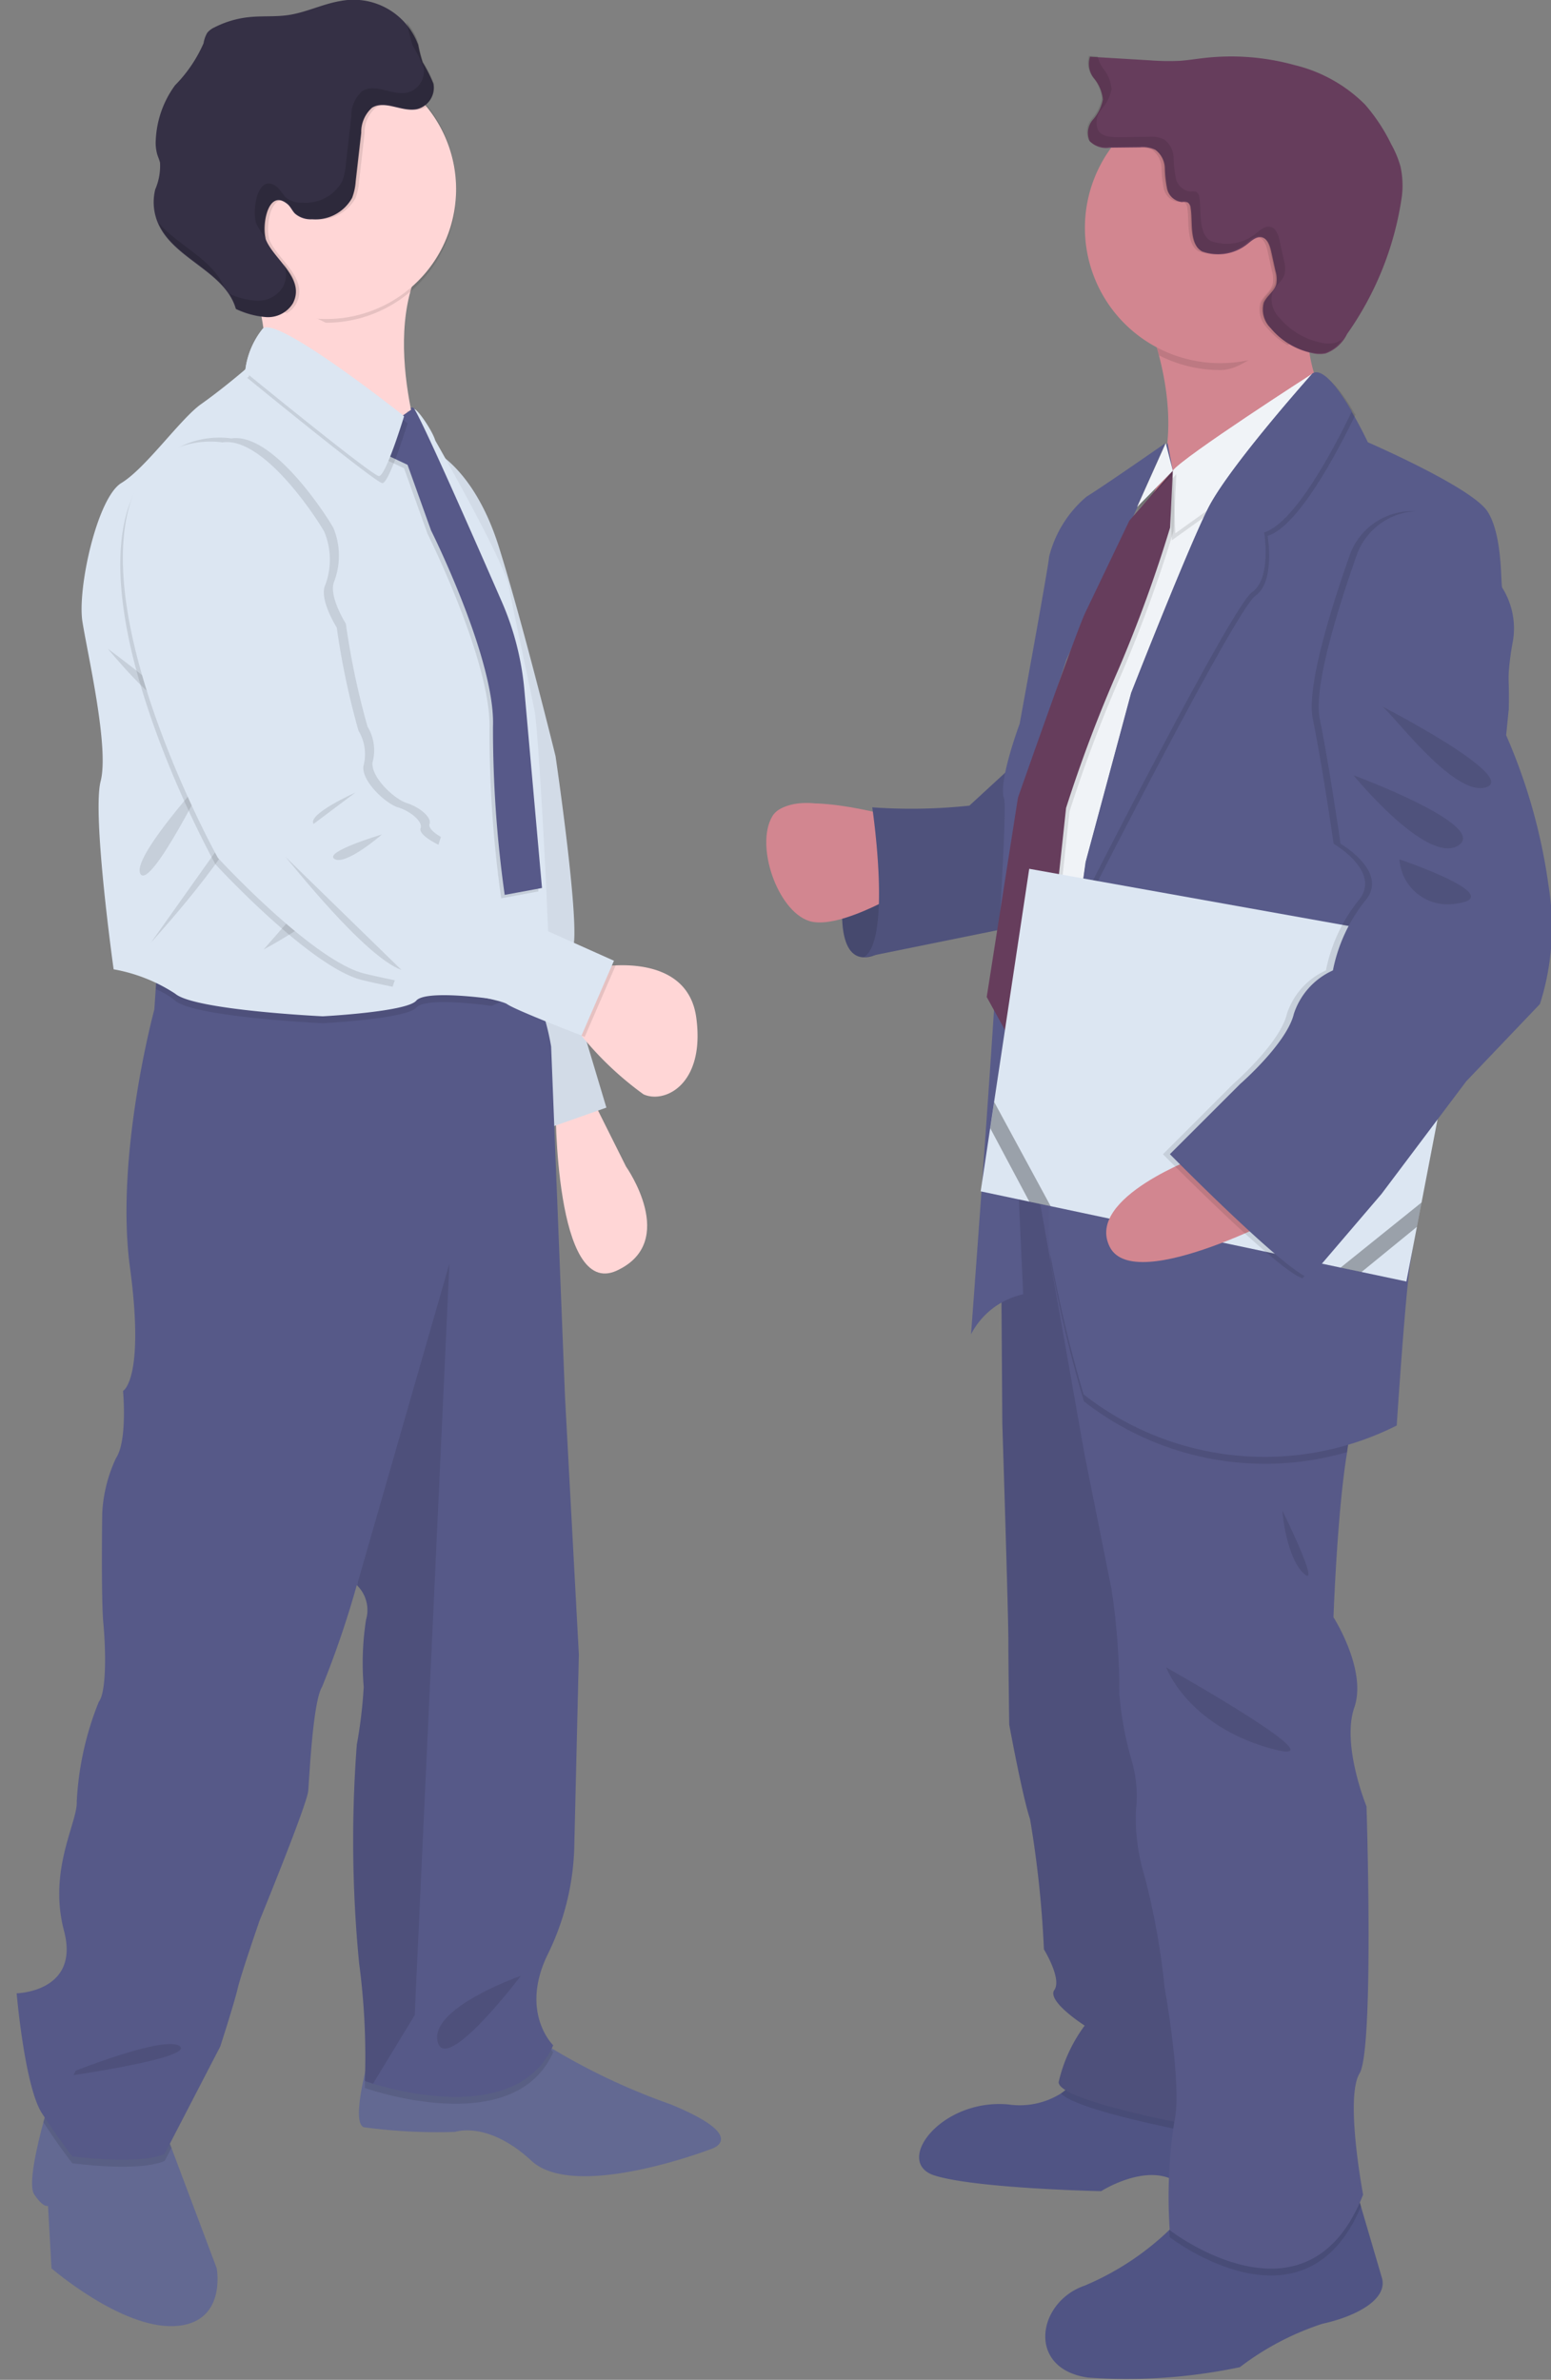 <svg xmlns="http://www.w3.org/2000/svg" width="70.473" height="108.126" viewBox="0 0 70.473 108.126">
  <rect x="0" y="0" width="70.473" height="108.126" fill="#808080" stroke="none"/>
  <g id="undraw_business_deal_cpi9" transform="translate(-110.197 -63.32)">
    <path id="パス_3335" data-name="パス 3335" d="M595.62,441.452s-.453,3.014.906,3.053,2.266-2.325,2.266-2.325l-.554-1.891Z" transform="translate(-447.09 -337.69)" fill="#585b8a"/>
    <path id="パス_3336" data-name="パス 3336" d="M595.62,441.452s-.453,3.014.906,3.053,2.266-2.325,2.266-2.325l-.554-1.891Z" transform="translate(-447.09 -337.69)" opacity="0.2"/>
    <path id="パス_3337" data-name="パス 3337" d="M402.846,754.662c-2.417.105-5.57-2.626-5.57-2.626l-.157-2.837s-.209.105-.63-.525c-.283-.423.124-2.177.421-3.28.144-.54.262-.924.262-.924l5.3,1.419.253.671,2.059,5.474S405.261,754.557,402.846,754.662Z" transform="translate(-284.74 -585.656)" fill="#636992"/>
    <path id="パス_3338" data-name="パス 3338" d="M492.725,729.534s-6.145,2.364-8.131.525-3.467-1.314-3.467-1.314a24.771,24.771,0,0,1-4.151-.211c-.4-.154-.185-1.467.066-2.513.17-.723.355-1.319.355-1.319s6.039-2.049,6.986-.789a4.532,4.532,0,0,0,1.007.961,29.322,29.322,0,0,0,5.507,2.611C494.616,729.008,492.725,729.534,492.725,729.534Z" transform="translate(-350.249 -568.564)" fill="#636992"/>
    <path id="パス_3339" data-name="パス 3339" d="M526.623,496.35l1.68,3.362s2.417,3.415-.419,4.727-2.783-7.562-2.783-7.562Z" transform="translate(-389.661 -383.39)" fill="#ffd6d6"/>
    <path id="パス_3340" data-name="パス 3340" d="M495.25,338.61s1.839.841,2.942,4.36,2.574,9.508,2.574,9.508,1,6.775.839,8.457a10.908,10.908,0,0,0,.054,2.783l1.417,4.727-2.837,1-4.359-16.7Z" transform="translate(-365.327 -254.801)" fill="#dce6f2"/>
    <path id="パス_3341" data-name="パス 3341" d="M495.25,338.61s1.839.841,2.942,4.36,2.574,9.508,2.574,9.508,1,6.775.839,8.457a10.908,10.908,0,0,0,.054,2.783l1.417,4.727-2.837,1-4.359-16.7Z" transform="translate(-365.327 -254.801)" opacity="0.05"/>
    <path id="パス_3342" data-name="パス 3342" d="M404.732,745.908l.253.671-.31.593c-1.209.525-4.2.105-4.2.105s-.554-.7-1.312-1.863c.144-.54.262-.924.262-.924Z" transform="translate(-286.995 -585.672)" opacity="0.1"/>
    <path id="パス_3343" data-name="パス 3343" d="M486.786,725.121c-1.532,3.471-6.74,2.183-8.187,1.748-.238-.072-.37-.12-.37-.12s.009-.283.013-.728c.17-.723.355-1.32.355-1.32s6.039-2.049,6.986-.789a4.525,4.525,0,0,0,1.007.961A1.773,1.773,0,0,0,486.786,725.121Z" transform="translate(-351.453 -568.563)" opacity="0.1"/>
    <path id="パス_3344" data-name="パス 3344" d="M416.733,506.569c-1.26,2.624.264,4.1.264,4.1-1.532,3.469-6.74,2.183-8.187,1.746-.238-.07-.37-.118-.37-.118a31.991,31.991,0,0,0-.262-5.359,57.541,57.541,0,0,1-.105-9.926,21.139,21.139,0,0,0,.314-2.628,12.8,12.8,0,0,1,.105-3.046,1.573,1.573,0,0,0-.392-1.549l-.028-.028a43.714,43.714,0,0,1-1.576,4.62c-.421.68-.577,4.1-.63,4.727s-2.207,5.884-2.207,5.884-.839,2.415-1,3.1-.789,2.628-.789,2.628l-2.532,4.886c-1.209.525-4.2.105-4.2.105s-.577-.739-1.366-1.944-1.155-5.461-1.155-5.461,2.888-.054,2.153-2.837.63-4.938.578-5.884a13.981,13.981,0,0,1,1-4.517c.368-.473.314-2.469.209-3.572s-.052-4.99-.052-4.99a6.67,6.67,0,0,1,.63-2.521c.525-.787.316-3.047.316-3.047s1-.525.314-5.62,1.109-11.713,1.109-11.713l.061-.924.1-1.5s15.023-.946,16.232.209a3.986,3.986,0,0,1,.767,1.1,10.946,10.946,0,0,1,.869,2.8l.63,15.915.63,11.713-.211,8.824A11.731,11.731,0,0,1,416.733,506.569Z" transform="translate(-281.664 -354.422)" fill="#565988"/>
    <path id="パス_3345" data-name="パス 3345" d="M479.72,538.42l-1.576,34.141-1.892,3.112c-.238-.07-.37-.118-.37-.118a31.993,31.993,0,0,0-.262-5.359,57.552,57.552,0,0,1-.105-9.926,21.122,21.122,0,0,0,.314-2.628,12.8,12.8,0,0,1,.105-3.046,1.573,1.573,0,0,0-.392-1.549l.026-.185Z" transform="translate(-349.104 -417.685)" opacity="0.1"/>
    <path id="パス_3346" data-name="パス 3346" d="M406.684,731.468s4.1-1.628,4.727-1.109-4.831,1.312-4.831,1.312Z" transform="translate(-293.044 -574.069)" opacity="0.1"/>
    <path id="パス_3347" data-name="パス 3347" d="M499.786,713.5c-.157.054-4.149,1.478-3.781,2.994S499.786,713.5,499.786,713.5Z" transform="translate(-365.923 -560.409)" opacity="0.1"/>
    <path id="パス_3348" data-name="パス 3348" d="M449.07,284.463s1.338,3.23.63,4.886,7.642,4.491,7.642,4.491-2.441-6.3-.078-9.85S449.07,284.463,449.07,284.463Z" transform="translate(-327.682 -209.083)" fill="#ffd6d6"/>
    <path id="パス_3349" data-name="パス 3349" d="M658.121,770.861a12.607,12.607,0,0,0-3.742,1.97,24.937,24.937,0,0,1-6.9.473c-2.8-.394-2.323-3.428-.157-4.177a12.572,12.572,0,0,0,3.846-2.526c.355-.327.565-.554.565-.554l7.841-1.576s.128.438.3,1.042c.314,1.066.778,2.648.955,3.251C661.115,769.718,659.737,770.506,658.121,770.861Z" transform="translate(-487.845 -601.96)" fill="#505484"/>
    <path id="パス_3350" data-name="パス 3350" d="M630.8,739.954s-3.31.355-4.688-.432-3.349.473-3.349.473-5.674-.118-7.564-.71.275-3.511,3.349-3.23a3.529,3.529,0,0,0,2.389-.5,2.517,2.517,0,0,0,1.04-1.56l6.653.394.924,2.358Z" transform="translate(-462.533 -577.121)" fill="#505484"/>
    <path id="パス_3351" data-name="パス 3351" d="M658.089,737.827s-7.732-1.264-8.719-2.268a2.517,2.517,0,0,0,1.04-1.56l6.653.394.924,2.358Z" transform="translate(-490.965 -577.121)" opacity="0.1"/>
    <path id="パス_3352" data-name="パス 3352" d="M634.52,513.072l.08,11.541s.275,8.667.275,9.85.039,3.82.039,3.82.591,3.23.946,4.295a48.257,48.257,0,0,1,.63,5.914s.828,1.34.473,1.848,1.379,1.615,1.379,1.615a6.9,6.9,0,0,0-1.181,2.561c-.072,1.024,8.823,2.478,8.823,2.478l-3.465-35.533-2.759-8.9Z" transform="translate(-478.86 -396.604)" fill="#575988"/>
    <path id="パス_3353" data-name="パス 3353" d="M634.52,513.072l.08,11.541s.275,8.667.275,9.85.039,3.82.039,3.82.591,3.23.946,4.295a48.257,48.257,0,0,1,.63,5.914s.828,1.34.473,1.848,1.379,1.615,1.379,1.615a6.9,6.9,0,0,0-1.181,2.561c-.072,1.024,8.823,2.478,8.823,2.478l-3.465-35.533-2.759-8.9Z" transform="translate(-478.86 -396.604)" opacity="0.1"/>
    <path id="パス_3354" data-name="パス 3354" d="M684.722,765.522c-2.574,6.137-8.7,1.4-8.7,1.4s0-.118-.015-.322c.355-.327.566-.554.566-.554l7.841-1.576S684.544,764.917,684.722,765.522Z" transform="translate(-512.682 -601.96)" opacity="0.1"/>
    <path id="パス_3355" data-name="パス 3355" d="M658.1,553.929c-2.523,6.468-8.786,1.615-8.786,1.615a22.632,22.632,0,0,1,.2-4.884c.4-1.536-.434-6.147-.434-6.147a33.121,33.121,0,0,0-.906-5.042,8.983,8.983,0,0,1-.394-2.994,5.715,5.715,0,0,0-.2-2.286,15.389,15.389,0,0,1-.554-2.994,31.587,31.587,0,0,0-.355-4.766l-1.222-6.1-2.207-12.489.689-.118,12.351-2.166s2.325,11.828,1.536,13.04a5.086,5.086,0,0,0-.444,1.6c-.451,2.683-.619,7.5-.619,7.5s1.536,2.4.946,4.1.554,4.491.554,4.491.355,11.031-.316,12.134S658.1,553.929,658.1,553.929Z" transform="translate(-485.968 -390.898)" fill="#575988"/>
    <path id="パス_3356" data-name="パス 3356" d="M676.65,296.251s-11.188,7.878-8.667,3.938c1.358-2.122,1.109-4.823.577-6.864a16.2,16.2,0,0,0-1.109-3.01s9.506-4.044,8.246-.419a6.791,6.791,0,0,0-.37,2.632A7.023,7.023,0,0,0,676.65,296.251Z" transform="translate(-505.704 -213.859)" fill="#d28690"/>
    <path id="パス_3357" data-name="パス 3357" d="M582.7,425.858s-4.727-1.366-5.515-.026.236,4.28,1.663,4.753,4.7-1.6,4.7-1.6Z" transform="translate(-431.897 -325.424)" fill="#d28690"/>
    <path id="パス_3358" data-name="パス 3358" d="M607.617,416l-1.97,1.813a24.924,24.924,0,0,1-4.413.078s.907,6.067-.394,6.816l7.958-1.615Z" transform="translate(-451.404 -317.889)" fill="#585b8a"/>
    <path id="パス_3359" data-name="パス 3359" d="M607.617,416l-1.97,1.813a24.924,24.924,0,0,1-4.413.078s.907,6.067-.394,6.816l7.958-1.615Z" transform="translate(-451.404 -317.889)" opacity="0.1"/>
    <path id="パス_3360" data-name="パス 3360" d="M448.457,247.973a5.914,5.914,0,0,1-5.914,5.914c-3.035-1.458-5.914-2.645-5.914-5.914a5.914,5.914,0,1,1,11.818,0Z" transform="translate(-317.537 -175.903)" opacity="0.1"/>
    <path id="パス_3361" data-name="パス 3361" d="M448.572,248.208a5.9,5.9,0,1,1-1.338-3.739A5.9,5.9,0,0,1,448.572,248.208Z" transform="translate(-317.651 -176.296)" fill="#ffd6d6"/>
    <path id="パス_3362" data-name="パス 3362" d="M443.911,462.519a13.37,13.37,0,0,1-1.831.95s-2.994-.434-3.426.078-4.25.71-4.25.71-5.831-.275-6.7-1.024a3.551,3.551,0,0,0-.885-.525l.1-1.5s15.023-.946,16.231.209A3.987,3.987,0,0,1,443.911,462.519Z" transform="translate(-309.544 -354.447)" opacity="0.1"/>
    <path id="パス_3363" data-name="パス 3363" d="M429.784,337.043c-.118.669-2.561,1.693-2.561,1.693s-2.994-.432-3.426.079-4.25.71-4.25.71-5.831-.277-6.7-1.026a7.519,7.519,0,0,0-2.8-1.109s-.985-7.012-.59-8.547-.591-5.753-.828-7.25.669-5.633,1.772-6.3,2.68-2.916,3.624-3.585c.8-.564,1.676-1.294,1.933-1.514l.076-.063a3.73,3.73,0,0,1,.789-1.848c.63-.627,6.42,3.979,6.42,3.979s.041.355.434-.314c.089-.15.852.952.985,1.417,0,0,3.151,5.516,3.349,6.653s1.024,4.846,1.181,5.751c.041.233.107,1.05.185,2.144.015.214.028.442.044.678.116,1.815.242,4.132.318,5.884,0,.2.017.392.022.577A19.62,19.62,0,0,1,429.784,337.043Z" transform="translate(-294.687 -230.03)" fill="#dce6f2"/>
    <path id="パス_3364" data-name="パス 3364" d="M415,387.21s2.166,2.639,2.876,2.639S415,387.21,415,387.21Z" transform="translate(-299.908 -294.419)" opacity="0.1"/>
    <path id="パス_3365" data-name="パス 3365" d="M425.942,417.91s-3.546,3.861-3.073,4.57S425.942,417.91,425.942,417.91Z" transform="translate(-306.287 -319.446)" opacity="0.1"/>
    <path id="パス_3366" data-name="パス 3366" d="M425.62,433.068s4.066-4.452,4.251-5.988Z" transform="translate(-308.565 -326.921)" opacity="0.1"/>
    <path id="パス_3367" data-name="パス 3367" d="M453.33,439.885s4.689-2.482,5.082-4.452S453.33,439.885,453.33,439.885Z" transform="translate(-331.154 -333.425)" opacity="0.1"/>
    <path id="パス_3368" data-name="パス 3368" d="M482.651,329.314,482,330.888l1.083.512,1.065,2.975s2.935,5.869,2.816,8.922a54.094,54.094,0,0,0,.532,7.642l1.693-.314-.8-8.98a12.952,12.952,0,0,0-1.031-4.031c-1.353-3.1-3.87-8.815-4.029-8.815-.216,0-.065.079-.065.079Z" transform="translate(-354.526 -246.804)" opacity="0.1"/>
    <path id="パス_3369" data-name="パス 3369" d="M483.5,328.462l-.651,1.576,1.085.512L485,333.526s2.935,5.869,2.816,8.922a54.088,54.088,0,0,0,.532,7.642l1.695-.314-.8-8.98a12.9,12.9,0,0,0-1.029-4.031c-1.353-3.1-3.87-8.815-4.027-8.815-.218,0-.067.079-.067.079Z" transform="translate(-355.219 -246.111)" fill="#575989"/>
    <path id="パス_3371" data-name="パス 3371" d="M447.093,244.381a.875.875,0,0,1-.275.113c-.686.15-1.466-.44-2.053-.061a1.488,1.488,0,0,0-.49,1.14q-.126,1.109-.251,2.2a2.715,2.715,0,0,1-.163.76,1.905,1.905,0,0,1-1.813.965,1.081,1.081,0,0,1-.782-.259c-.128-.129-.2-.31-.336-.429-.924-.774-1.2,1.124-.961,1.663.392.882,1.783,1.732,1.2,2.852a1.067,1.067,0,0,1-.429.431,5.914,5.914,0,1,1,6.354-9.377Z" transform="translate(-317.511 -176.209)" opacity="0.1"/>
    <path id="パス_3372" data-name="パス 3372" d="M432.383,237.019c.139.116.209.3.336.427a1.083,1.083,0,0,0,.782.259,1.9,1.9,0,0,0,1.811-.967,2.631,2.631,0,0,0,.164-.758l.251-2.2a1.482,1.482,0,0,1,.49-1.14c.588-.37,1.368.211,2.053.061a1,1,0,0,0,.739-1.157,6.519,6.519,0,0,0-.488-.968,6.324,6.324,0,0,1-.2-.789,3.129,3.129,0,0,0-3.53-2c-.813.135-1.569.523-2.384.641-.584.085-1.181.03-1.77.092a4.468,4.468,0,0,0-1.571.464.912.912,0,0,0-.333.251,1.386,1.386,0,0,0-.166.473,6.317,6.317,0,0,1-1.294,1.907,4.545,4.545,0,0,0-.876,2.46,1.973,1.973,0,0,0,.063.674c.039.129.1.255.129.388a2.7,2.7,0,0,1-.218,1.212,2.425,2.425,0,0,0,.129,1.541c.71,1.632,3.047,2.177,3.533,3.89a3.881,3.881,0,0,0,1.375.37,1.326,1.326,0,0,0,1.212-.619c.582-1.109-.808-1.97-1.2-2.85C431.176,238.139,431.452,236.243,432.383,237.019Z" transform="translate(-309.121 -164.422)" fill="#353045"/>
    <path id="パス_3373" data-name="パス 3373" d="M675.738,289.9a6.79,6.79,0,0,0-.37,2.632c-.285.242-.6-.482-.924-.3-.9.521-1.944,1.761-3.06,1.761a6.13,6.13,0,0,1-2.785-.667,16.2,16.2,0,0,0-1.109-3.01S677,286.271,675.738,289.9Z" transform="translate(-505.737 -213.859)" opacity="0.1"/>
    <path id="パス_3374" data-name="パス 3374" d="M667.553,256.647a6.147,6.147,0,1,1-6.147-6.147A6.147,6.147,0,0,1,667.553,256.647Z" transform="translate(-495.767 -182.974)" fill="#d28690"/>
    <path id="パス_3375" data-name="パス 3375" d="M653.392,323.037s-1.157,1.26-1.314,1.364-3.511,14.23-3.57,14.394-3.994,12.92-3.994,12.92l-6.3,3.1.527-15.6,4.62-12.866s1.525-1.733,2-2.364,6.355-4.413,6.355-4.413l1.005,2.072Z" transform="translate(-481.868 -239.28)" fill="#f0f3f7"/>
    <path id="パス_3376" data-name="パス 3376" d="M683.365,323.352l-7.248,5.189-.116-2.85c.473-.63,6.355-4.411,6.355-4.411Z" transform="translate(-512.674 -240.674)" opacity="0.1"/>
    <path id="パス_3377" data-name="パス 3377" d="M684.231,321.642l-7.248,5.189-.113-2.848c.473-.632,6.355-4.413,6.355-4.413Z" transform="translate(-513.383 -239.28)" fill="#f0f3f7"/>
    <path id="パス_3378" data-name="パス 3378" d="M636.178,336.59l.242,1.268L634.8,339.5l1.294-2.9s-2.772,1.931-3.6,2.443a5.262,5.262,0,0,0-1.695,2.719c-.031.473-1.34,7.6-1.34,7.6s-.985,2.639-.708,3.388-1.5,24.346-1.5,24.346a3.511,3.511,0,0,1,2.369-1.817l-.632-13.945s.769-9.277.808-9.4l1.793-5.5Z" transform="translate(-472.933 -253.154)" fill="#585b8a"/>
    <path id="パス_3379" data-name="パス 3379" d="M640.451,344.3l-.126,2.587a63.248,63.248,0,0,1-2.343,6.44,64.657,64.657,0,0,0-2.384,6.3l-1.011,9.377-1.734.789L632,368.225l1.419-9.055s2.678-7.642,3.073-8.431l1.976-4.162Z" transform="translate(-476.805 -259.439)" opacity="0.1"/>
    <path id="パス_3380" data-name="パス 3380" d="M639.567,343.45l-.124,2.587a62.917,62.917,0,0,1-2.345,6.44,64.06,64.06,0,0,0-2.382,6.3l-1.005,9.375-1.733.787-.867-1.575,1.419-9.055s2.678-7.644,3.071-8.431l1.99-4.156Z" transform="translate(-476.08 -258.746)" fill="#663d5c"/>
    <path id="パス_3382" data-name="パス 3382" d="M578.916,425.475a.521.521,0,0,0-.246.445c0,.719.081,2.622.684,1.763.739-1.052.6-2,1.733-1.314a6.656,6.656,0,0,1,1.811,1.663l-.314-2.258S580.263,424.629,578.916,425.475Z" transform="translate(-433.331 -325.359)" fill="#d28690"/>
    <path id="パス_3383" data-name="パス 3383" d="M660.446,518.56a5.086,5.086,0,0,0-.444,1.6,13.353,13.353,0,0,1-11.962-2.308,60.28,60.28,0,0,1-1.5-6.3,20.535,20.535,0,0,1,.018-3.862l12.351-2.166S661.235,517.338,660.446,518.56Z" transform="translate(-488.595 -390.865)" opacity="0.1"/>
    <path id="パス_3384" data-name="パス 3384" d="M667.491,331.487a12.244,12.244,0,0,0-.2,3.112l-2.837,13.395s-1.379,10.321-1.615,11.7-.63,7.446-.63,7.446a13.343,13.343,0,0,1-14.23-1.417,60.4,60.4,0,0,1-1.5-6.3c-.4-2.34.769-11.713,1.319-15.877.164-1.233.275-2.009.275-2.009l2.068-7.682s2.541-6.481,3.487-8.372,4.746-6.137,4.746-6.137c.471-.3,1.225.758,1.785,1.721.423.728.739,1.4.739,1.4s4.727,2.048,5.435,3.142.591,3.349.671,3.467A3.472,3.472,0,0,1,667.491,331.487Z" transform="translate(-488.549 -239.052)" fill="#585b8a"/>
    <path id="パス_3385" data-name="パス 3385" d="M663.244,327.414s.355,2.088-.554,2.718c-.878.61-7.413,13.459-7.819,14.261.164-1.234.275-2.011.275-2.011l2.068-7.681s2.543-6.481,3.487-8.374,4.748-6.137,4.748-6.137c.471-.3,1.224.758,1.783,1.721C666.387,323.666,664.626,326.982,663.244,327.414Z" transform="translate(-495.449 -239.744)" opacity="0.1"/>
    <path id="パス_3386" data-name="パス 3386" d="M662.377,326.564s.353,2.088-.554,2.718-7.411,13.458-7.823,14.26c.164-1.233.275-2.009.275-2.009l2.068-7.682s2.541-6.481,3.487-8.372,4.746-6.137,4.746-6.137c.471-.3,1.225.758,1.785,1.721C665.521,322.814,663.758,326.132,662.377,326.564Z" transform="translate(-494.74 -239.052)" fill="#585b8a"/>
    <path id="パス_3387" data-name="パス 3387" d="M597.768,409.235,595.545,420.8v0l-.212,1.107v0l-.479,2.489-2.042-.432-.952-.2-13.171-2.791-.968-.205-2.21-.468.432-2.872.179-1.194,1.595-10.589Z" transform="translate(-420.755 -302.852)" fill="#dce6f2"/>
    <path id="パス_3388" data-name="パス 3388" d="M664.759,511.92s-5.239,1.891-4.1,4.136,8.47-1.734,8.47-1.734Z" transform="translate(-500.037 -396.082)" fill="#d28690"/>
    <path id="パス_3389" data-name="パス 3389" d="M703.8,599.1c0,.157.2,2.168.985,2.876S703.8,599.1,703.8,599.1Z" transform="translate(-535.336 -467.151)" opacity="0.1"/>
    <path id="パス_3390" data-name="パス 3390" d="M675.24,637.68s.944,2.6,4.687,3.665S675.24,637.68,675.24,637.68Z" transform="translate(-512.054 -498.601)" opacity="0.1"/>
    <path id="パス_3391" data-name="パス 3391" d="M672.828,256.717a6.145,6.145,0,0,1-3.081,5.328,3.271,3.271,0,0,1-.924-.771,1.194,1.194,0,0,1-.316-1.157c.129-.312.471-.51.554-.833a1.228,1.228,0,0,0-.029-.6c-.068-.3-.133-.61-.2-.913-.057-.259-.159-.564-.416-.627s-.471.152-.673.31a2.109,2.109,0,0,1-2.033.334c-.593-.32-.427-1.39-.523-1.968a.344.344,0,0,0-.129-.261.54.54,0,0,0-.268-.018.772.772,0,0,1-.669-.593,5.111,5.111,0,0,1-.107-.952,1.062,1.062,0,0,0-.425-.822,1.313,1.313,0,0,0-.7-.115l-1.159.013a6.147,6.147,0,0,1,11.088,3.644Z" transform="translate(-501.041 -183.045)" opacity="0.1"/>
    <path id="パス_3392" data-name="パス 3392" d="M663.173,250.15c.2-.159.423-.37.673-.309s.357.37.414.625l.2.911a1.237,1.237,0,0,1,.031.6c-.094.325-.434.521-.565.833a1.194,1.194,0,0,0,.316,1.155,3.326,3.326,0,0,0,1.9,1.137,1.4,1.4,0,0,0,.593.013,1.756,1.756,0,0,0,.976-.885,14.335,14.335,0,0,0,2.487-6.241,4,4,0,0,0-.063-1.377,4.625,4.625,0,0,0-.421-1.007,8.13,8.13,0,0,0-1.188-1.8,6.749,6.749,0,0,0-3.193-1.791,10.814,10.814,0,0,0-4.123-.323c-.37.042-.724.1-1.089.127a10.948,10.948,0,0,1-1.371-.022l-2.72-.163a1.057,1.057,0,0,0,.185.987,1.771,1.771,0,0,1,.4.954,1.961,1.961,0,0,1-.456.924.91.91,0,0,0-.146.967,1.034,1.034,0,0,0,.924.3l1.371-.015a1.31,1.31,0,0,1,.7.12,1.064,1.064,0,0,1,.425.822,5.439,5.439,0,0,0,.107.952.769.769,0,0,0,.669.593.5.5,0,0,1,.268.02.34.34,0,0,1,.129.259c.1.578-.081,1.647.523,1.968A2.128,2.128,0,0,0,663.173,250.15Z" transform="translate(-496.306 -175.735)" fill="#663d5c"/>
    <path id="パス_3393" data-name="パス 3393" d="M686.081,353.4a3.012,3.012,0,0,0-3.169,2.024c-.739,2.1-1.972,5.9-1.663,7.4.434,2.127.946,5.673.946,5.673s2.245,1.294,1.109,2.6a7.361,7.361,0,0,0-1.458,3.153,3.277,3.277,0,0,0-1.772,1.97c-.314,1.34-2.443,3.19-2.443,3.19l-3.19,3.192s5.278,5.359,6.343,5.633l3.269-3.822,3.861-5.121,3.349-3.511a11.529,11.529,0,0,0,.394-5.359,25.649,25.649,0,0,0-1.931-6.854l.118-1.183S690.2,353.907,686.081,353.4Z" transform="translate(-511.402 -266.84)" opacity="0.1"/>
    <path id="パス_3394" data-name="パス 3394" d="M687.789,353.4a3.012,3.012,0,0,0-3.166,2.024c-.739,2.1-1.972,5.9-1.663,7.4.432,2.127.944,5.674.944,5.674s2.245,1.294,1.109,2.6a7.344,7.344,0,0,0-1.456,3.153,3.283,3.283,0,0,0-1.774,1.97c-.316,1.34-2.441,3.19-2.441,3.19L676.15,382.6s5.278,5.359,6.343,5.633l3.269-3.822,3.852-5.121,3.349-3.511a11.5,11.5,0,0,0,.394-5.359,25.757,25.757,0,0,0-1.929-6.854l.118-1.183S691.912,353.909,687.789,353.4Z" transform="translate(-512.796 -266.841)" fill="#585b8a"/>
    <path id="パス_3395" data-name="パス 3395" d="M721.28,418.34s3.349,4.1,4.768,3.19S721.28,418.34,721.28,418.34Z" transform="translate(-549.586 -319.797)" opacity="0.1"/>
    <path id="パス_3396" data-name="パス 3396" d="M728.1,401.28c.355.118,3.271,4.177,4.768,3.7S728.1,401.28,728.1,401.28Z" transform="translate(-555.146 -305.889)" opacity="0.1"/>
    <path id="パス_3397" data-name="パス 3397" d="M732.58,439a2.194,2.194,0,0,0,2.6,2.009C737.583,440.693,732.58,439,732.58,439Z" transform="translate(-558.798 -336.638)" opacity="0.1"/>
    <path id="パス_3398" data-name="パス 3398" d="M615.289,301.83l-1.3,2.9,1.623-1.647Z" transform="translate(-452.124 -218.219)" opacity="0.1"/>
    <path id="パス_3399" data-name="パス 3399" d="M615.289,300.98l-1.3,2.9,1.623-1.647Z" transform="translate(-452.124 -217.526)" fill="#f0f3f7"/>
    <path id="パス_3400" data-name="パス 3400" d="M580.6,467.688l-.968-.205-1.778-3.339.179-1.194Z" transform="translate(-422.663 -349.563)" opacity="0.3"/>
    <path id="パス_3401" data-name="パス 3401" d="M667.665,487.65l-.212,1.107v0l-2.521,2.057-.952-.2Z" transform="translate(-492.875 -369.698)" opacity="0.3"/>
    <g id="グループ_2195" data-name="グループ 2195" transform="translate(117.747 81.891) rotate(21)">
      <path id="パス_3370" data-name="パス 3370" d="M3.92,5.485A14.767,14.767,0,0,1,.333,4.006L0,3.821.041.77a5.357,5.357,0,0,1,.6-.3c1.05-.458,3.2-1.081,4.282.924C6.381,4.078,4.964,5.555,3.92,5.485Z" transform="translate(27.489 15.822)" fill="#ffd6d6"/>
      <path id="パス_3402" data-name="パス 3402" d="M19.016,20.2c-.488.081-.961.155-1.393.211-2.4.316-8.117-2.521-8.117-2.521S2.533,12.06.524,6.546,2.927.2,2.927.2C4.59-.743,8.207,1.9,8.719,2.33a3.29,3.29,0,0,1,.906,2.245c-.041.71,1.183,1.615,1.183,1.615a35.08,35.08,0,0,0,2.6,4.018,2.056,2.056,0,0,1,.787,1.419c.157.671,1.536,1.222,2.127,1.181s1.294.2,1.294.512c0,.253.578.379,1.053.42C18.809,15.76,18.948,18.407,19.016,20.2Z" transform="translate(0 0.63)" opacity="0.1"/>
      <path id="パス_3403" data-name="パス 3403" d="M18.678,20.255c-.37.059-.724.113-1.057.157-2.4.316-8.115-2.521-8.115-2.521S2.533,12.06.524,6.546,2.927.2,2.927.2C4.59-.743,8.2,1.9,8.717,2.33a3.3,3.3,0,0,1,.907,2.245c-.039.71,1.181,1.615,1.181,1.615a35.08,35.08,0,0,0,2.6,4.018,2.064,2.064,0,0,1,.789,1.419c.159.671,1.536,1.22,2.127,1.181s1.294.2,1.294.512c0,.185.329.309.695.37.015.214.028.442.044.678C18.476,16.185,18.6,18.5,18.678,20.255Z" transform="translate(0.316 0)" opacity="0.1"/>
      <path id="パス_3404" data-name="パス 3404" d="M.643,0,.493,3.541H.333L0,3.356.041.3A5.362,5.362,0,0,1,.643,0Z" transform="translate(27.489 16.287)" opacity="0.1"/>
      <path id="パス_3405" data-name="パス 3405" d="M2.927.2s-4.411.828-2.4,6.343S9.506,17.892,9.506,17.892s5.712,2.835,8.117,2.521,6.065-1.142,6.538-1.024,3.665.118,3.665.118l.157-3.7-3.7-.2L22.4,15.22s-.671-.554-1.064-.473-1.22-.473-1.22-.473A2.355,2.355,0,0,0,19,13.762c-.477,0-1.379-.118-1.379-.432s-.71-.554-1.294-.512-1.979-.512-2.142-1.19A2.057,2.057,0,0,0,13.4,10.21a35.082,35.082,0,0,1-2.6-4.02S9.58,5.285,9.619,4.577A3.306,3.306,0,0,0,8.713,2.33C8.2,1.9,4.579-.742,2.927.2Z" transform="translate(0 0.315)" fill="#dce6f2"/>
      <path id="パス_3406" data-name="パス 3406" d="M1.333,0S-.362,1.695.071,2.009Z" transform="translate(12.941 13.203)" opacity="0.1"/>
      <path id="パス_3407" data-name="パス 3407" d="M1.716,0S-.491,1.695.1,1.813,1.716,0,1.716,0Z" transform="translate(14.369 14.543)" opacity="0.1"/>
      <path id="パス_3408" data-name="パス 3408" d="M0,0C.316.159,5,2.957,6.777,2.916Z" transform="translate(12.341 17.056)" opacity="0.1"/>
    </g>
    <path id="パス_3409" data-name="パス 3409" d="M456.585,314s-.828,2.719-1.144,2.719c-.248,0-4.406-3.367-6.141-4.783l.076-.063a3.719,3.719,0,0,1,.787-1.848C450.793,309.395,456.585,314,456.585,314Z" transform="translate(-327.869 -231.448)" opacity="0.1"/>
    <path id="パス_3410" data-name="パス 3410" d="M455.725,312.287s-.826,2.718-1.142,2.718c-.25,0-4.408-3.367-6.143-4.783l.076-.063a3.73,3.73,0,0,1,.789-1.848C449.935,307.685,455.725,312.287,455.725,312.287Z" transform="translate(-327.168 -230.054)" fill="#dce6f2"/>
    <g id="グループ_2194" data-name="グループ 2194" transform="translate(117.4 64.327)" opacity="0.15">
      <path id="パス_3411" data-name="パス 3411" d="M427.49,282.54h0c.554,1.266,2.081,1.879,2.966,2.888C429.929,284.189,428.39,283.581,427.49,282.54Z" transform="translate(-427.49 -273.42)"/>
      <path id="パス_3412" data-name="パス 3412" d="M447.348,293.608a1.328,1.328,0,0,1-1.212.619,3.537,3.537,0,0,1-1.216-.31,2.362,2.362,0,0,1,.314.669,3.862,3.862,0,0,0,1.375.37,1.315,1.315,0,0,0,1.212-.619c.353-.675-.015-1.251-.445-1.8A1.174,1.174,0,0,1,447.348,293.608Z" transform="translate(-441.699 -281.572)"/>
      <path id="パス_3413" data-name="パス 3413" d="M459.267,235.964a6.344,6.344,0,0,0-.488-.968,6.053,6.053,0,0,1-.2-.791,2.451,2.451,0,0,0-.567-1.015,2.354,2.354,0,0,1,.094.279,6.36,6.36,0,0,0,.207.795,6.33,6.33,0,0,1,.488.968,1,1,0,0,1-.739,1.157c-.684.15-1.464-.442-2.051-.061a1.476,1.476,0,0,0-.492,1.138q-.124,1.109-.251,2.2a2.643,2.643,0,0,1-.163.758,1.9,1.9,0,0,1-1.813.967,1.089,1.089,0,0,1-.78-.259,5.1,5.1,0,0,0-.338-.429c-.924-.776-1.2,1.122-.961,1.663a3.344,3.344,0,0,0,.451.678c-.2-.61.081-2.365.983-1.613a4.793,4.793,0,0,1,.336.429,1.1,1.1,0,0,0,.782.259,1.9,1.9,0,0,0,1.813-.967,2.641,2.641,0,0,0,.163-.76q.126-1.109.251-2.2a1.481,1.481,0,0,1,.49-1.138c.589-.381,1.369.211,2.053.059A1,1,0,0,0,459.267,235.964Z" transform="translate(-446.759 -233.19)"/>
    </g>
    <path id="パス_3414" data-name="パス 3414" d="M666.938,254.519a1.428,1.428,0,0,1-.593-.015,3.326,3.326,0,0,1-1.9-1.135,1.19,1.19,0,0,1-.316-1.157c.129-.312.469-.508.554-.834a1.24,1.24,0,0,0-.031-.6l-.2-.911c-.057-.259-.157-.564-.414-.625s-.471.15-.673.309a2.105,2.105,0,0,1-2.033.334c-.591-.322-.427-1.39-.523-1.968a.345.345,0,0,0-.129-.259.527.527,0,0,0-.27-.02.774.774,0,0,1-.669-.593,5.266,5.266,0,0,1-.105-.952,1.066,1.066,0,0,0-.427-.822,1.329,1.329,0,0,0-.7-.12l-1.371.015c-.338,0-.739-.022-.924-.3a.921.921,0,0,1,.146-.967,1.912,1.912,0,0,0,.456-.924,1.738,1.738,0,0,0-.4-.954,1.71,1.71,0,0,1-.233-.529l-.394-.024a1.064,1.064,0,0,0,.185.987,1.763,1.763,0,0,1,.4.952,1.963,1.963,0,0,1-.456.924.9.9,0,0,0-.144.967,1.033,1.033,0,0,0,.924.3l1.371-.017a1.327,1.327,0,0,1,.7.122,1.061,1.061,0,0,1,.427.822,5.1,5.1,0,0,0,.107.952.765.765,0,0,0,.669.591.541.541,0,0,1,.268.02.347.347,0,0,1,.129.261c.1.577-.081,1.647.523,1.968a2.1,2.1,0,0,0,2.033-.335c.2-.159.425-.37.675-.31s.357.37.412.625l.2.913a1.237,1.237,0,0,1,.03.6c-.092.323-.434.521-.564.832A1.193,1.193,0,0,0,664,253.8a3.326,3.326,0,0,0,1.913,1.135,1.427,1.427,0,0,0,.593.015,1.393,1.393,0,0,0,.769-.584A1.026,1.026,0,0,1,666.938,254.519Z" transform="translate(-496.114 -175.613)" opacity="0.1"/>
  </g>
</svg>
